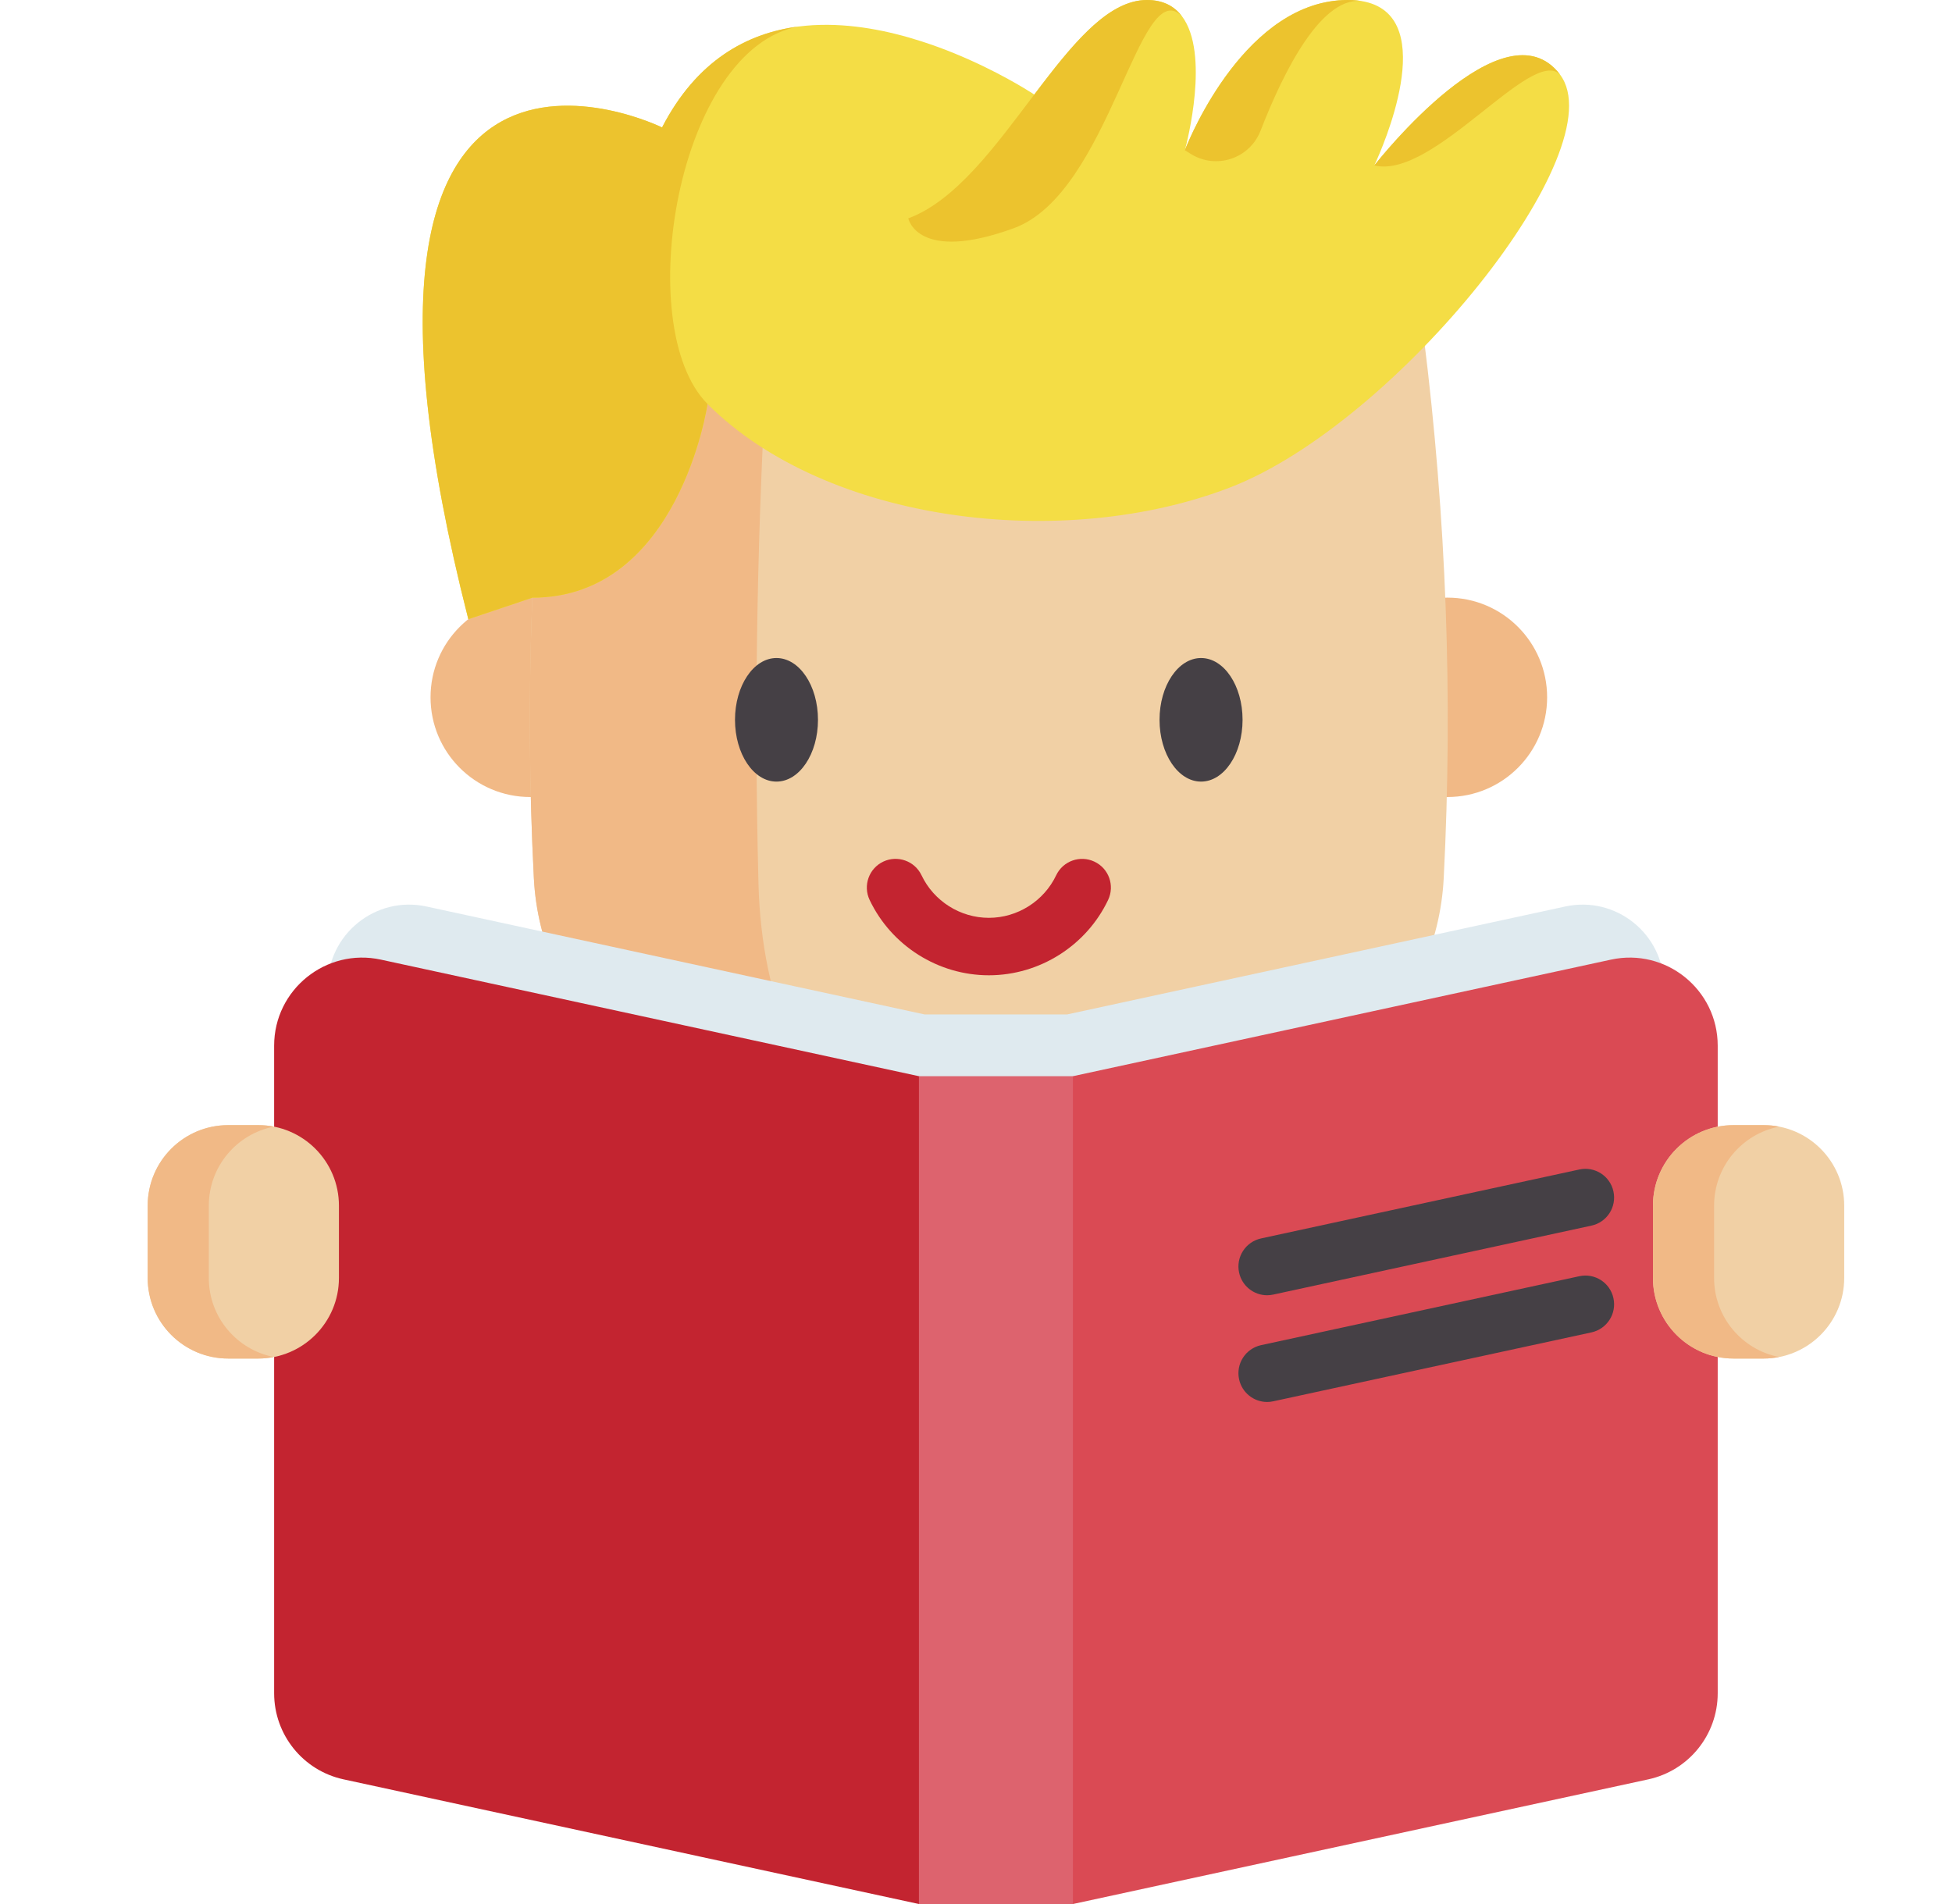 <?xml version="1.0" encoding="UTF-8"?>
<svg xmlns="http://www.w3.org/2000/svg" width="41" height="40" viewBox="0 0 41 40" fill="none">
  <g clip-path="url(#clip0_8894_4738)">
    <path d="M30.389 16.744H30.402C31.559 16.744 32.496 15.806 32.496 14.649C32.496 13.493 31.559 12.555 30.402 12.555C30.387 12.555 30.372 12.555 30.357 12.556H11.182C11.167 12.555 11.152 12.555 11.137 12.555C9.98 12.555 9.043 13.493 9.043 14.649C9.043 15.806 9.98 16.744 11.137 16.744H11.15" fill="#F1B986"></path>
    <path d="M29.906 7.087C23.815 6.497 17.723 6.497 11.632 7.087C11.159 10.875 11.02 14.662 11.214 18.45C11.355 21.207 13.561 23.402 16.319 23.532C19.286 23.672 22.252 23.672 25.219 23.532C27.976 23.402 30.183 21.207 30.324 18.45C30.518 14.662 30.379 10.875 29.906 7.087Z" fill="#F1D0A5"></path>
    <path d="M11.631 7.087C14.677 6.792 17.723 6.645 20.769 6.645C19.227 6.645 17.685 6.794 16.142 7.092C15.903 10.916 15.833 14.74 15.931 18.563C15.995 21.079 16.915 23.131 18.122 23.599C17.521 23.583 16.919 23.56 16.319 23.532C13.562 23.402 11.355 21.208 11.213 18.45C11.02 14.663 11.159 10.875 11.631 7.087Z" fill="#F1B986"></path>
    <path d="M20.77 20.489C19.705 20.489 18.722 19.868 18.265 18.905C18.123 18.604 18.251 18.244 18.552 18.101C18.853 17.959 19.213 18.087 19.356 18.388C19.614 18.931 20.169 19.282 20.77 19.282C21.371 19.282 21.926 18.931 22.184 18.388C22.327 18.087 22.687 17.959 22.988 18.102C23.29 18.244 23.418 18.604 23.275 18.906C22.818 19.868 21.835 20.489 20.77 20.489Z" fill="#C32430"></path>
    <path d="M16.309 16.42C16.791 16.42 17.181 15.839 17.181 15.122C17.181 14.405 16.791 13.824 16.309 13.824C15.828 13.824 15.438 14.405 15.438 15.122C15.438 15.839 15.828 16.42 16.309 16.42Z" fill="#454045"></path>
    <path d="M25.227 16.42C25.709 16.42 26.099 15.839 26.099 15.122C26.099 14.405 25.709 13.824 25.227 13.824C24.746 13.824 24.355 14.405 24.355 15.122C24.355 15.839 24.746 16.42 25.227 16.42Z" fill="#454045"></path>
    <path d="M25.843 10.238C22.341 11.591 17.368 10.994 14.861 8.488C14.861 8.488 14.266 12.557 11.182 12.557L9.837 13.009C6.246 -1.089 13.906 2.678 13.906 2.678C14.63 1.277 15.683 0.696 16.784 0.556C16.881 0.544 16.977 0.535 17.075 0.529C17.083 0.529 17.091 0.529 17.098 0.528C17.874 0.487 18.659 0.644 19.356 0.869C19.599 0.947 19.832 1.033 20.049 1.122C20.926 1.481 21.564 1.883 21.698 1.969C21.715 1.981 21.724 1.987 21.724 1.987C22.513 0.944 23.265 0 24.091 0C24.431 0 24.665 0.13 24.823 0.337C25.419 1.119 24.929 2.999 24.89 3.147L24.888 3.154C24.888 3.153 24.889 3.15 24.89 3.147L24.894 3.136C25 2.87 26.185 0 28.309 0C28.443 0 28.563 0.013 28.67 0.036C30.254 0.386 29.014 3.156 28.878 3.449L28.874 3.458C28.871 3.465 28.868 3.47 28.867 3.473C28.935 3.386 31.587 0.02 32.765 1.564C32.766 1.565 32.766 1.565 32.766 1.566C33.955 3.133 29.342 8.886 25.843 10.238Z" fill="#F4DD45"></path>
    <path d="M32.767 1.565H32.766C32.17 0.97 30.107 3.78 28.867 3.475L28.876 3.458C28.873 3.466 28.87 3.471 28.869 3.473C28.937 3.387 31.588 0.02 32.767 1.565Z" fill="#ECC32E"></path>
    <path d="M28.671 0.036C27.775 -0.167 26.946 1.537 26.477 2.746C26.25 3.331 25.548 3.566 25.015 3.236L24.887 3.156L24.888 3.154L24.89 3.147H24.89L24.895 3.136C25 2.87 26.185 0 28.309 0C28.443 0 28.563 0.013 28.671 0.036Z" fill="#ECC32E"></path>
    <path d="M16.784 0.555C14.222 1.006 13.254 6.879 14.861 8.486C14.861 8.486 14.266 12.556 11.182 12.556L9.837 13.008C6.246 -1.09 13.906 2.677 13.906 2.677C14.63 1.275 15.683 0.695 16.784 0.555Z" fill="#ECC32E"></path>
    <path d="M24.822 0.337C23.921 -0.563 23.321 4.054 21.294 4.794C19.268 5.533 19.078 4.588 19.078 4.588V4.587C20.076 4.218 20.918 3.051 21.723 1.987C21.723 1.987 21.723 1.987 21.723 1.987C21.748 1.954 21.773 1.922 21.797 1.89C21.828 1.849 21.859 1.807 21.89 1.767C22.619 0.815 23.323 0 24.091 0C24.43 0 24.664 0.13 24.822 0.337Z" fill="#ECC32E"></path>
    <path d="M32.876 19.044L22.415 21.311L22.414 21.311V21.311H19.42V21.311L19.419 21.311L8.958 19.044C7.892 18.812 6.883 19.625 6.883 20.717V33.311C6.883 34.117 7.445 34.814 8.233 34.985L19.419 37.409L19.42 37.409L22.414 37.409H22.415L33.601 34.985C34.389 34.814 34.951 34.117 34.951 33.311V20.717C34.951 19.625 33.942 18.812 32.876 19.044Z" fill="#DFEAEF"></path>
    <path d="M36.079 21.968V35.572C36.079 36.443 35.471 37.197 34.621 37.381L22.536 40L20.977 39.013V23.638L22.536 22.609L33.837 20.16C34.989 19.91 36.079 20.788 36.079 21.968Z" fill="#DA4A54"></path>
    <path d="M20.976 23.638V39.013L19.301 40L7.216 37.381C6.365 37.197 5.758 36.443 5.758 35.572V21.968C5.758 20.789 6.848 19.91 8 20.16L19.301 22.609L20.976 23.638Z" fill="#C32430"></path>
    <path d="M19.301 40V22.609H22.536V40" fill="#DD636E"></path>
    <path d="M26.615 27.211C26.337 27.211 26.087 27.018 26.026 26.735C25.955 26.409 26.162 26.088 26.488 26.017L33.172 24.569C33.498 24.498 33.819 24.705 33.889 25.03C33.96 25.356 33.753 25.678 33.427 25.748L26.743 27.197C26.7 27.206 26.657 27.211 26.615 27.211Z" fill="#454045"></path>
    <path d="M26.615 29.453C26.337 29.453 26.087 29.26 26.026 28.977C25.955 28.651 26.162 28.33 26.488 28.259L33.172 26.811C33.498 26.74 33.819 26.947 33.889 27.273C33.96 27.599 33.753 27.92 33.427 27.991L26.743 29.439C26.7 29.449 26.657 29.453 26.615 29.453Z" fill="#454045"></path>
    <path d="M5.427 28.54H4.794C3.859 28.54 3.102 27.782 3.102 26.848V25.329C3.102 24.394 3.859 23.637 4.794 23.637H5.427C6.361 23.637 7.119 24.394 7.119 25.329V26.848C7.119 27.782 6.361 28.54 5.427 28.54Z" fill="#F1D0A5"></path>
    <path d="M5.752 28.508C5.647 28.53 5.538 28.541 5.427 28.541H4.793C3.859 28.541 3.102 27.782 3.102 26.848V25.329C3.102 24.394 3.859 23.637 4.793 23.637H5.427C5.538 23.637 5.647 23.647 5.752 23.669C4.974 23.82 4.386 24.506 4.386 25.329V26.848C4.386 27.672 4.974 28.357 5.752 28.508Z" fill="#F1B986"></path>
    <path d="M37.044 28.54H36.411C35.476 28.54 34.719 27.782 34.719 26.848V25.329C34.719 24.394 35.476 23.637 36.411 23.637H37.044C37.978 23.637 38.736 24.394 38.736 25.329V26.848C38.736 27.782 37.978 28.54 37.044 28.54Z" fill="#F1D0A5"></path>
    <path d="M37.369 28.508C37.264 28.53 37.155 28.541 37.044 28.541H36.41C35.476 28.541 34.719 27.782 34.719 26.848V25.329C34.719 24.394 35.476 23.637 36.41 23.637H37.044C37.155 23.637 37.264 23.647 37.369 23.669C36.591 23.82 36.003 24.506 36.003 25.329V26.848C36.003 27.672 36.591 28.357 37.369 28.508Z" fill="#F1B986"></path>
  </g>
  <defs>
    <clipPath id="clip0_8894_4738">
      <rect width="40" height="40" fill="white" transform="translate(0.918)"></rect>
    </clipPath>
  </defs>
</svg>
